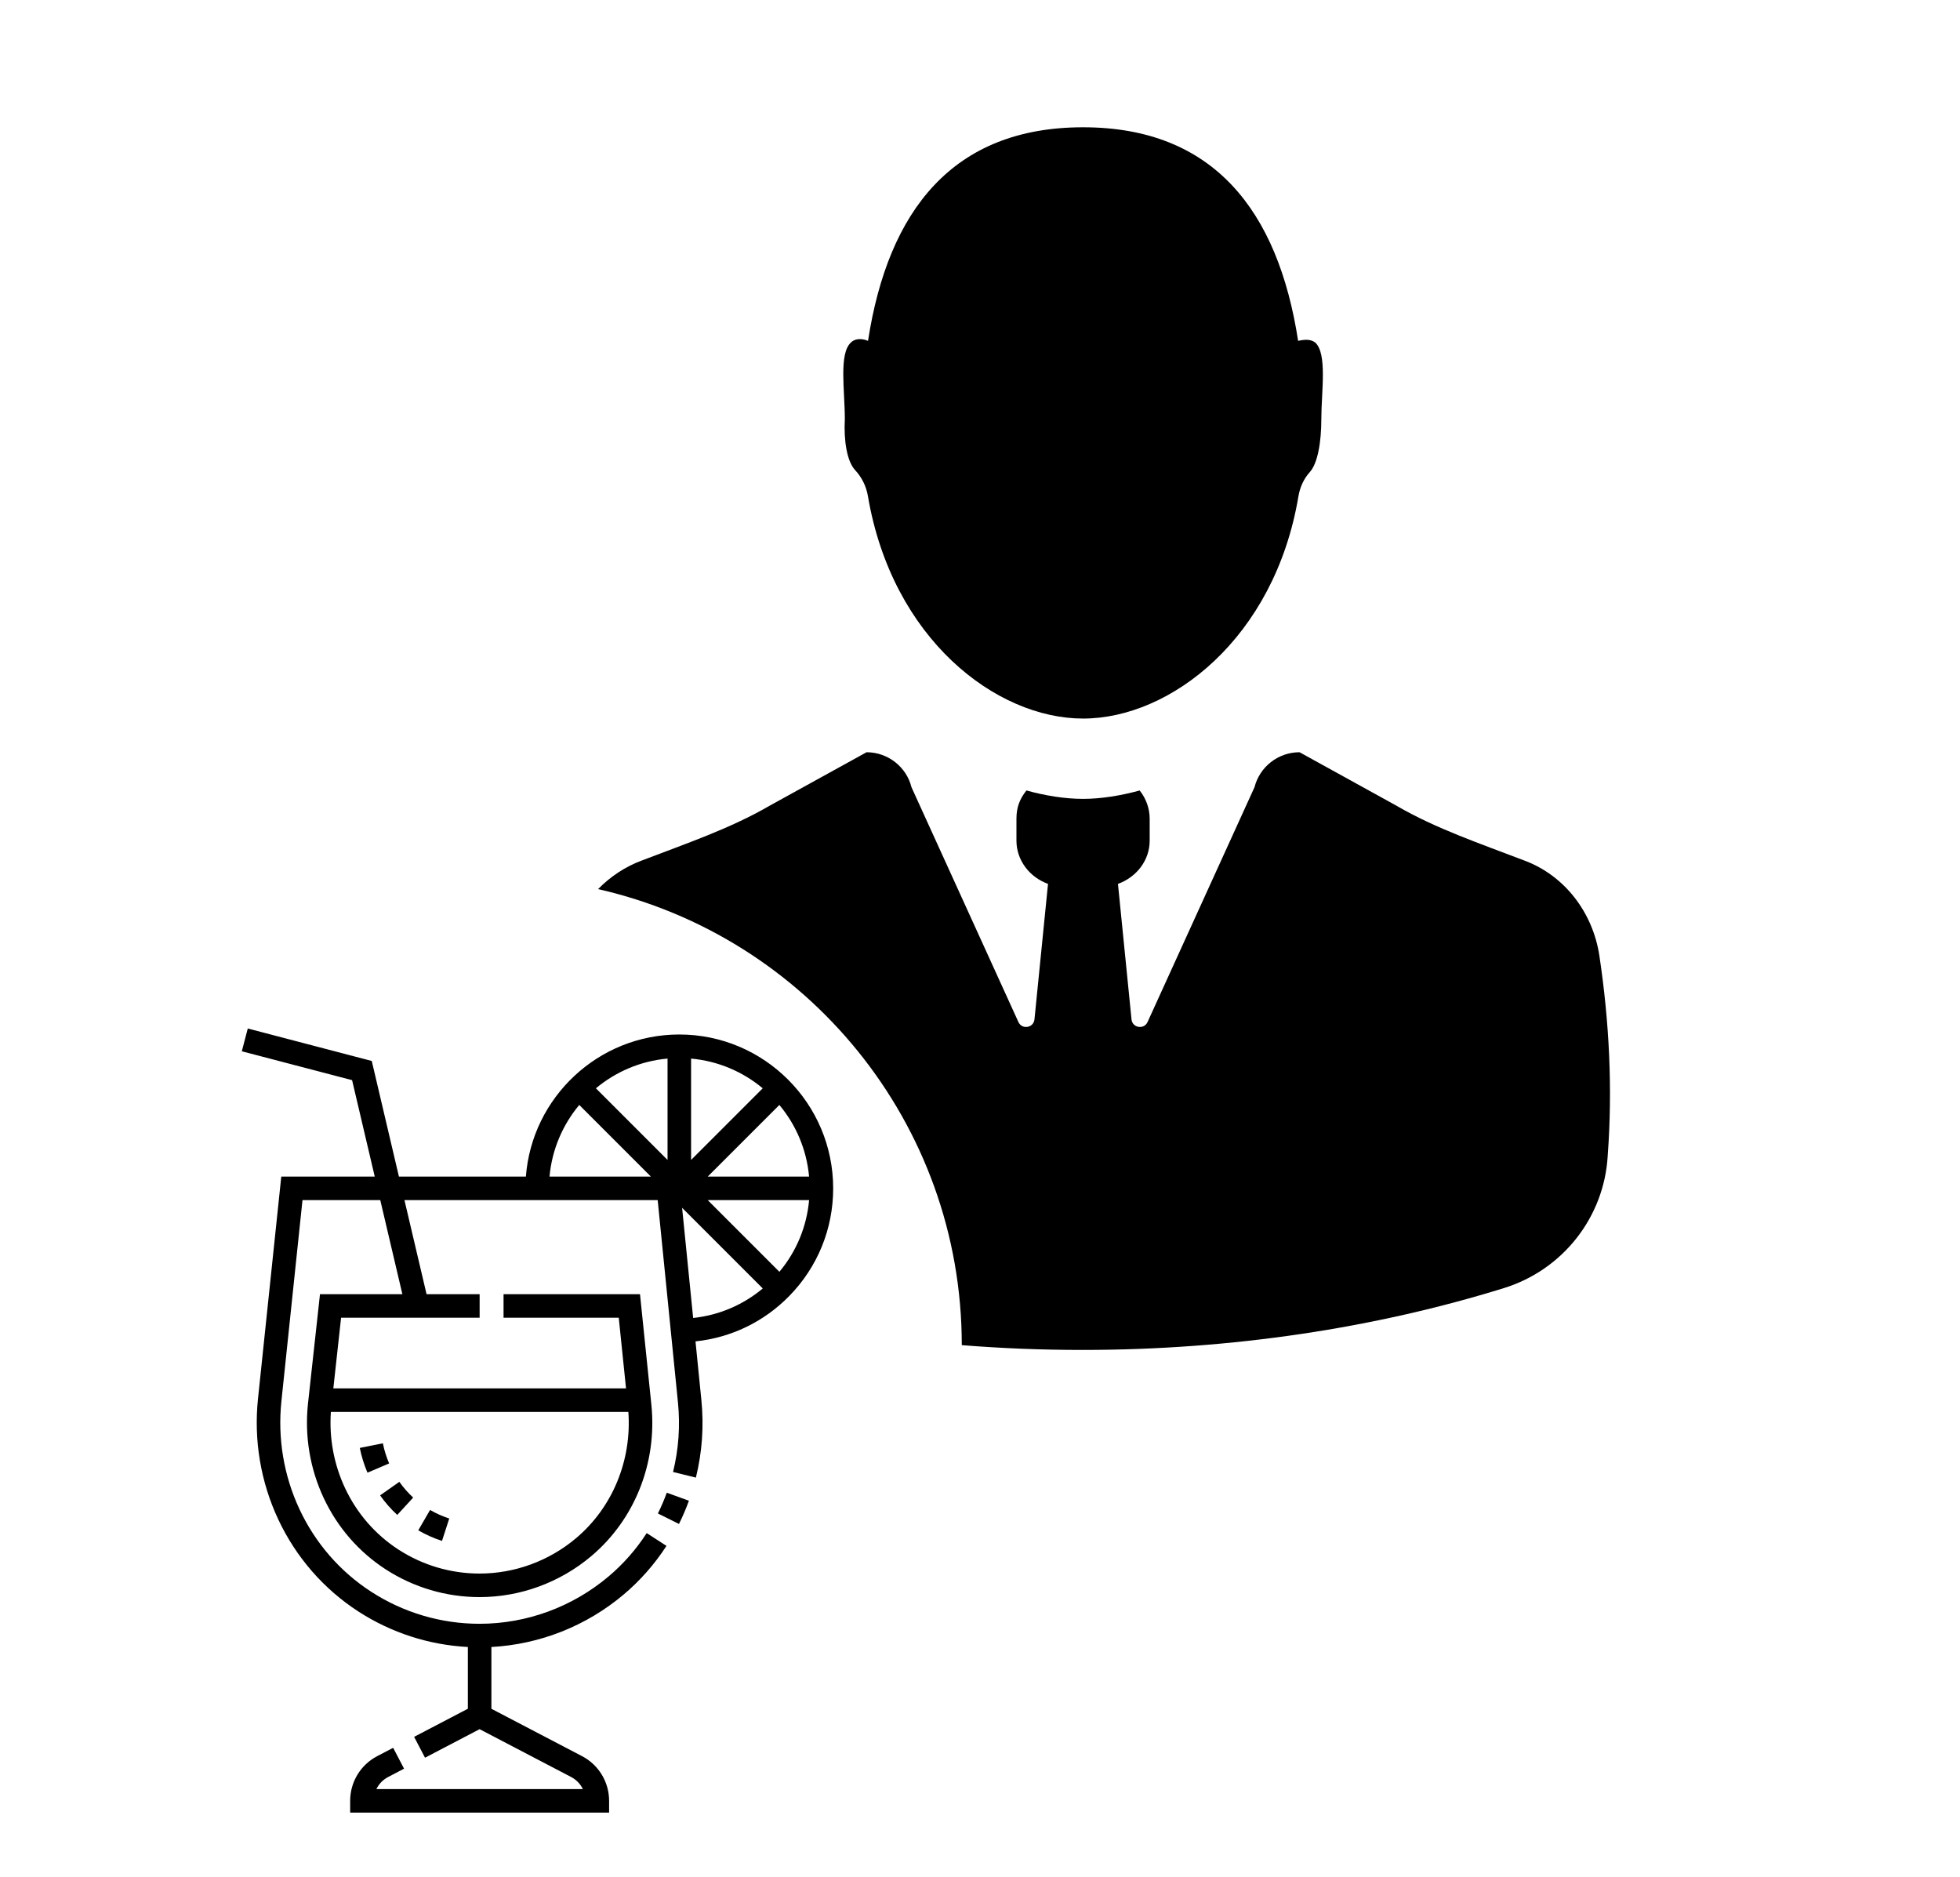 <?xml version="1.0" encoding="UTF-8"?>
<svg xmlns="http://www.w3.org/2000/svg" width="308" height="295" viewBox="0 0 308 295" fill="none">
  <path d="M69.458 242.129C68.163 241.71 66.908 241.151 65.727 240.467L67.581 237.266C68.537 237.819 69.551 238.271 70.596 238.609L69.458 242.129ZM62.427 238.045C61.425 237.126 60.517 236.092 59.73 234.972L62.755 232.844C63.39 233.746 64.121 234.58 64.928 235.32L62.427 238.045ZM57.746 231.407C57.214 230.161 56.808 228.853 56.539 227.52L60.165 226.789C60.384 227.875 60.715 228.94 61.148 229.955L57.746 231.407Z" fill="black"></path>
  <path d="M103.383 237.82L106.696 239.465C107.281 238.287 107.807 237.06 108.258 235.817L104.781 234.555C104.376 235.667 103.906 236.766 103.383 237.82Z" fill="black"></path>
  <path d="M130.928 186.733C130.928 173.4 120.082 162.554 106.749 162.554C94.039 162.554 83.588 172.412 82.64 184.883H62.689L58.42 166.714L38.937 161.613L38 165.192L55.329 169.729L58.889 184.883H44.201L40.542 219.793C39.86 226.3 40.961 232.856 43.726 238.751C46.514 244.695 50.873 249.702 56.333 253.232C61.502 256.574 67.41 258.478 73.521 258.798V268.503L65.075 272.918L66.789 276.196L75.366 271.712L89.745 279.226C90.566 279.656 91.205 280.327 91.593 281.127H59.147C59.535 280.326 60.174 279.655 60.995 279.226L63.495 277.919L61.781 274.641L59.281 275.948C56.656 277.32 55.025 280.013 55.025 282.977V284.826H95.716V282.977C95.716 280.013 94.085 277.32 91.458 275.948L77.22 268.508V258.799C84.825 258.392 92.148 255.498 98.017 250.543C100.617 248.349 102.876 245.781 104.732 242.91L101.625 240.902C99.968 243.465 97.952 245.758 95.631 247.716C89.951 252.511 82.752 255.152 75.36 255.152C69.313 255.152 63.428 253.414 58.341 250.125C53.464 246.972 49.568 242.496 47.075 237.18C44.596 231.895 43.609 226.016 44.221 220.179L47.533 188.582H59.758L63.231 203.363H50.283L48.391 220.615C47.858 225.693 48.716 230.805 50.871 235.399C53.03 240.003 56.401 243.878 60.617 246.604C65.025 249.453 70.123 250.959 75.36 250.959C81.763 250.959 88.002 248.67 92.927 244.512C99.748 238.755 103.276 229.883 102.363 220.777L100.571 203.363H79.129V207.062H97.233L98.375 218.16H52.381L53.599 207.062H75.371V203.363H67.031L63.558 188.582H82.57H103.35L105.591 210.943L106.535 220.364C106.904 224.043 106.644 227.721 105.764 231.297L109.356 232.181C110.337 228.195 110.627 224.095 110.216 219.995L109.292 210.777C114.879 210.195 120.052 207.706 124.027 203.646C128.477 199.102 130.928 193.095 130.928 186.733ZM90.54 241.686C86.282 245.281 80.891 247.26 75.36 247.26C70.837 247.26 66.433 245.959 62.626 243.498C58.991 241.148 56.085 237.805 54.22 233.829C52.471 230.101 51.708 225.978 51.995 221.859H98.743C99.288 229.496 96.253 236.864 90.54 241.686ZM111.214 188.582H127.144C126.773 192.738 125.155 196.64 122.476 199.844L111.214 188.582ZM122.471 173.626C125.068 176.736 126.758 180.623 127.141 184.883H111.214L122.471 173.626ZM108.599 182.267V166.34C112.859 166.724 116.746 168.414 119.856 171.01L108.599 182.267ZM104.9 182.267L93.642 171.009C96.751 168.413 100.639 166.722 104.9 166.338V182.267ZM91.026 173.626L102.284 184.883H86.352C86.735 180.623 88.43 176.735 91.026 173.626ZM107.188 189.787L119.862 202.461C116.747 205.065 112.964 206.673 108.923 207.098L107.188 189.787Z" fill="black"></path>
  <path d="M219.396 126.577C225.678 130.241 232.755 132.608 239.56 135.225C245.84 137.569 250.278 143.326 251.325 150.131C252.895 160.599 253.418 171.068 252.645 181.536L252.636 181.684C252.055 191.317 245.545 199.548 236.326 202.404C216.19 208.643 193.735 212.122 170.059 212.122C163.655 212.122 157.341 211.864 151.138 211.369C151.136 176.399 126.708 147.136 93.984 139.71C95.898 137.754 98.23 136.196 100.831 135.225C107.635 132.608 114.69 130.241 120.993 126.577L136.173 118.202C139.563 118.202 142.454 120.546 143.228 123.687L160.038 160.598C160.598 161.827 162.424 161.525 162.559 160.181L164.688 138.889C161.82 137.842 159.727 135.224 159.727 132.084V128.671C159.727 126.828 160.25 125.531 161.297 124.211C164.164 125.007 167.305 125.53 170.195 125.53C173.063 125.53 176.203 125.007 179.093 124.211C180.14 125.531 180.663 127.101 180.663 128.671V132.084C180.663 135.224 178.57 137.842 175.68 138.889L177.809 160.181C177.943 161.525 179.769 161.827 180.329 160.598L197.14 123.687C197.936 120.546 200.804 118.202 204.217 118.202L219.396 126.577ZM170.197 20C190.618 20 200.83 33.023 203.99 53.558C205.206 53.307 205.935 53.308 206.664 53.809C208.609 55.562 207.637 61.572 207.637 65.829C207.637 69.467 207.068 72.812 205.822 74.186C204.866 75.24 204.277 76.577 204.041 77.981C200.293 100.318 183.911 112.91 170.197 112.91C156.518 112.91 140.185 100.381 136.383 77.931C136.126 76.413 135.429 75.004 134.382 73.876C133.082 72.477 132.576 69.224 132.759 65.829C132.759 61.321 131.787 55.562 133.731 53.809C134.218 53.308 135.19 53.057 136.405 53.558C139.566 33.023 149.776 20 170.197 20Z" fill="black"></path>
</svg>
